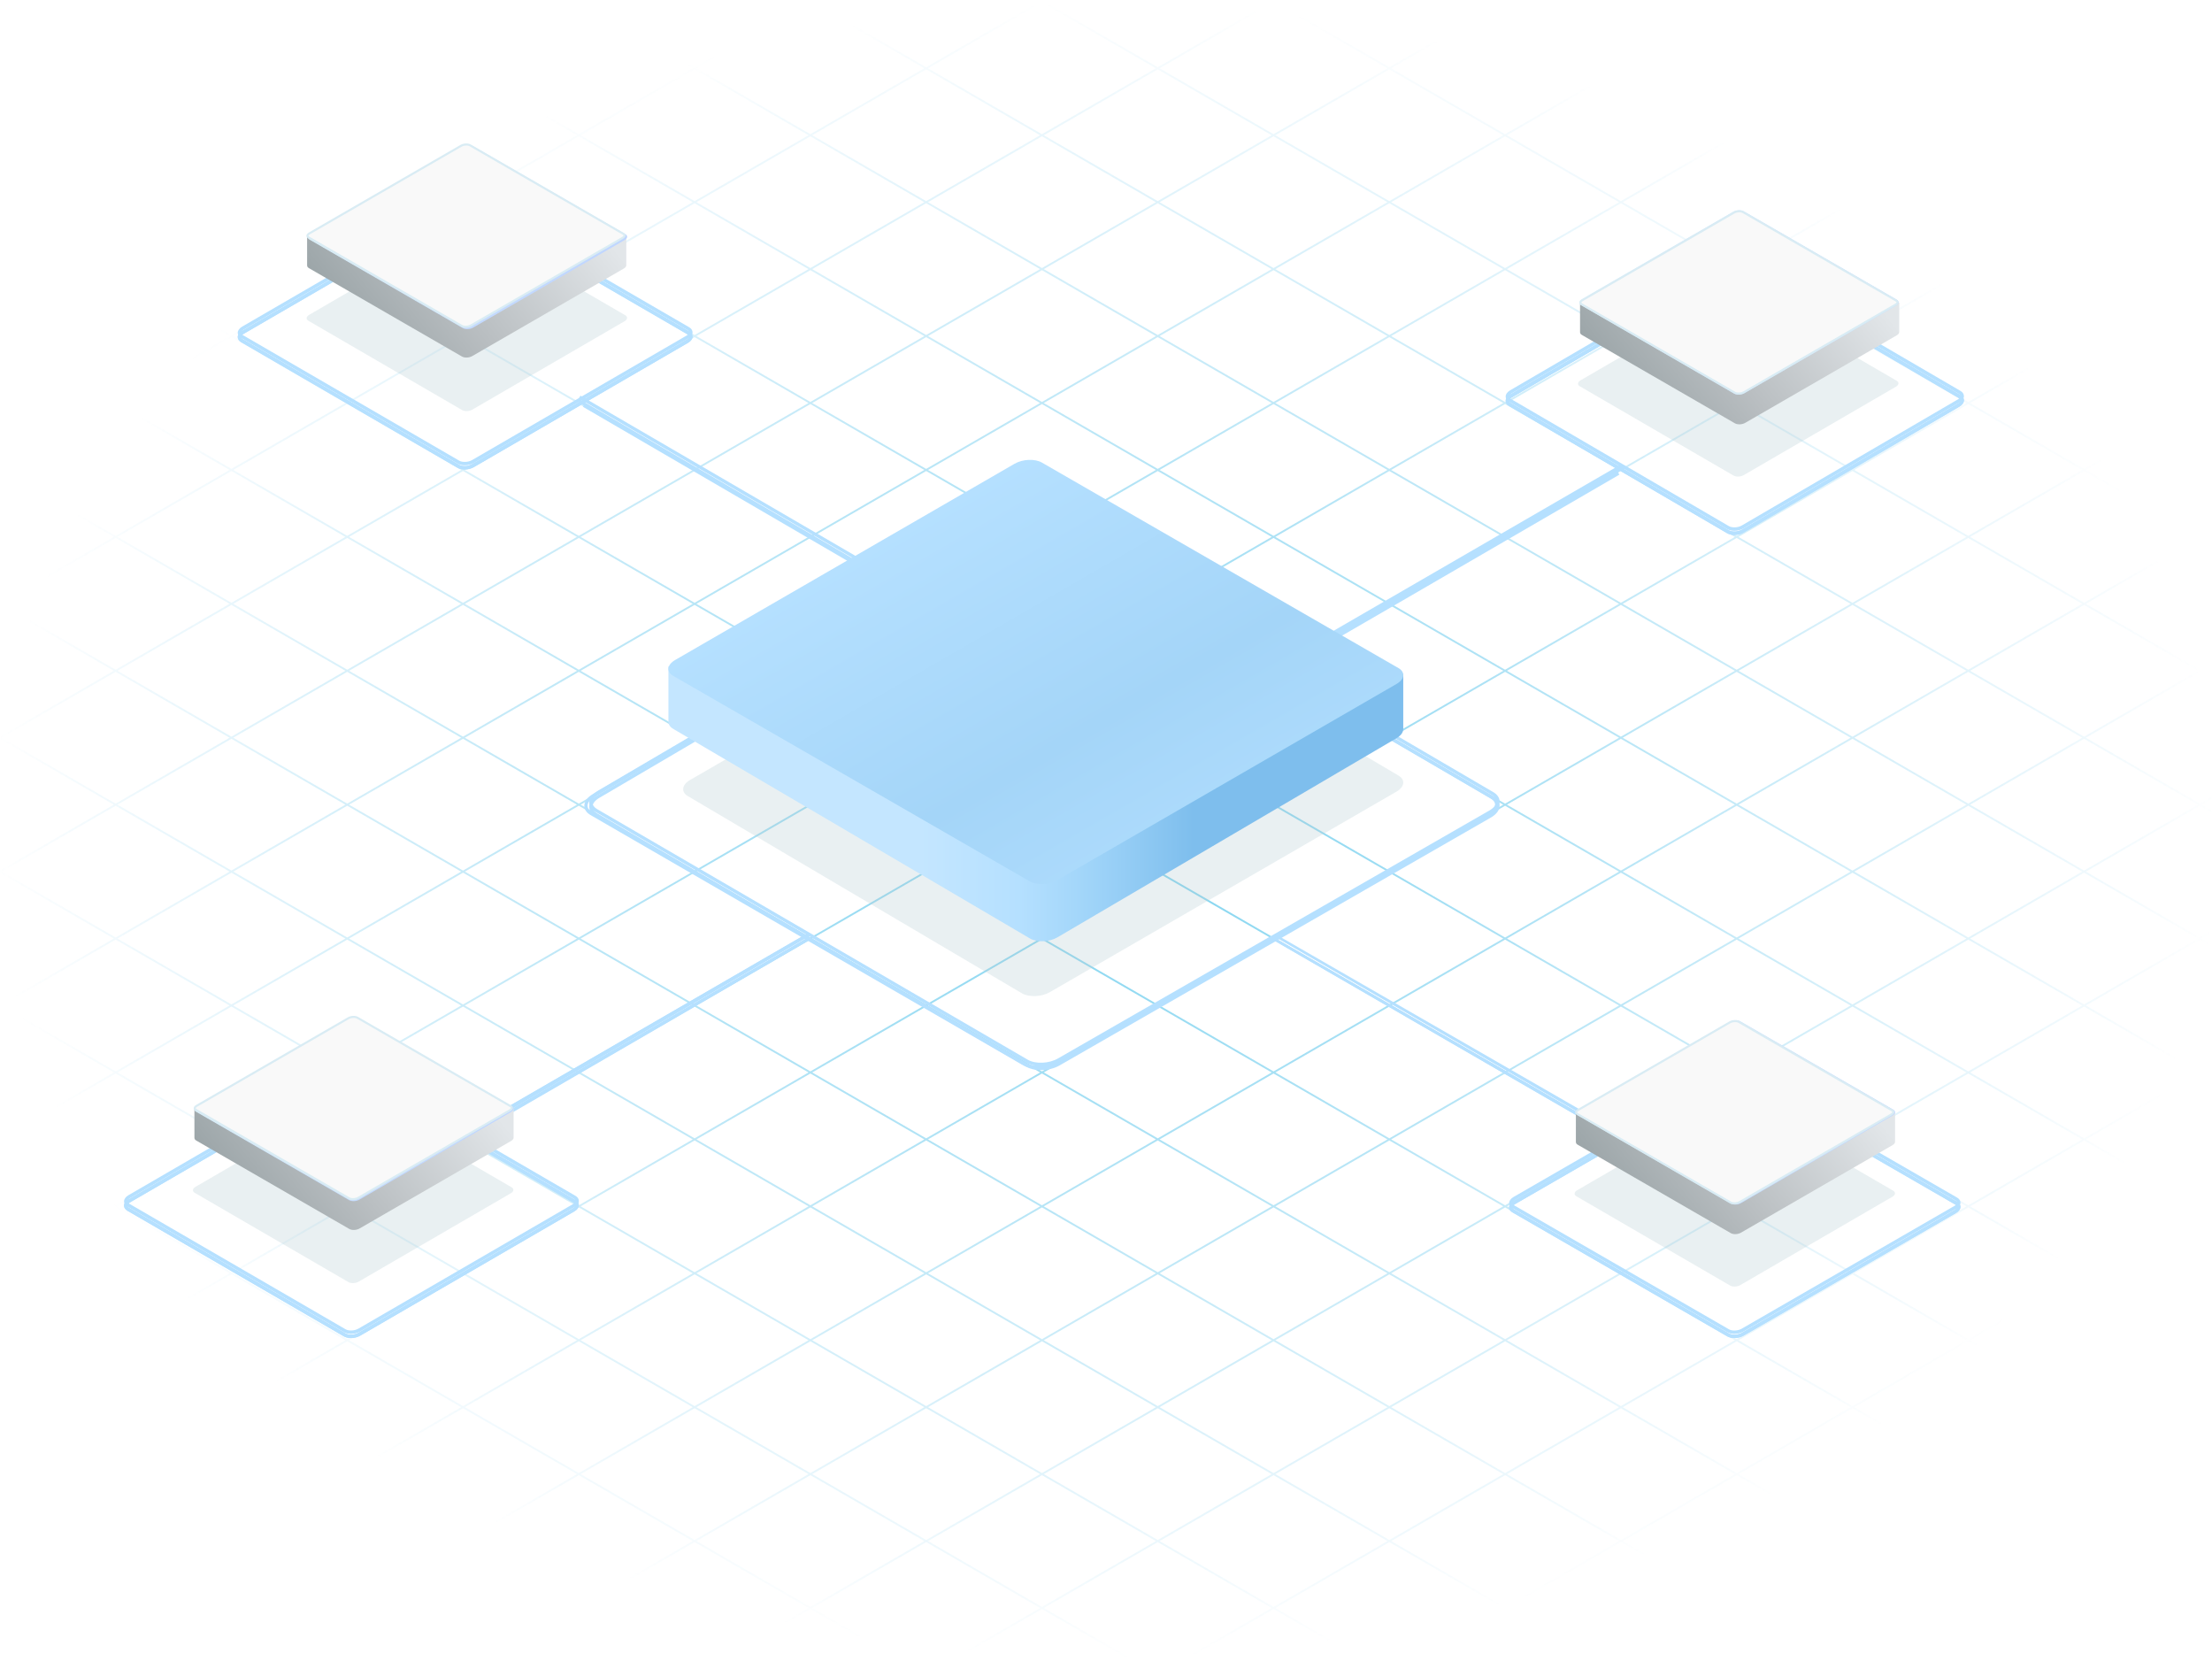 <svg width="530" height="398" viewBox="0 0 530 398" fill="none" xmlns="http://www.w3.org/2000/svg">
<g clip-path="url(#clip0_2714_58607)">
<path opacity="0.7" d="M526.638 0.325L512.988 8.216L499.338 16.107L485.687 8.216L472.036 0.325L472.597 0H471.712L471.594 0.07L471.473 0H470.589L471.151 0.325L457.501 8.216L443.85 16.107L430.2 8.216L416.549 0.325L417.11 0H416.226L416.108 0.069L415.99 0H415.105L415.665 0.325L402.015 8.216L388.365 16.106L374.714 8.216L361.064 0.325L361.623 0H360.738L360.62 0.069L360.503 0H359.618L360.179 0.325L346.53 8.216L332.88 16.106L319.228 8.215L305.577 0.324L306.136 0H305.252L305.135 0.067L305.018 0H304.133L304.692 0.324L291.043 8.215L277.392 16.106L263.741 8.215L250.091 0.324L250.65 0H249.765L249.649 0.067L249.532 0H248.648L249.207 0.324L235.557 8.215L221.906 16.106L208.255 8.215L194.605 0.324L195.161 0H194.277L194.162 0.067L194.047 0H193.162L193.72 0.323L180.07 8.214L166.418 16.105L152.768 8.214L139.118 0.323L139.675 0H138.791L138.675 0.067L138.561 0H137.677L138.234 0.323L124.584 8.214L110.934 16.105L97.283 8.214L83.632 0.322L84.187 0H83.303L83.19 0.066L83.075 0H82.191L82.747 0.322L69.097 8.213L55.447 16.104L41.796 8.212L28.146 0.321L28.699 0H27.815L27.703 0.065L27.591 0H26.707L27.261 0.321L13.611 8.212L0.001 16.079V16.637L13.611 24.505L27.261 32.396L13.611 40.287L0.001 48.155V48.713L13.612 56.581L27.262 64.472L13.612 72.363L0 80.231V80.787L13.612 88.656L27.262 96.547L13.612 104.438L0.001 112.307V112.862L13.614 120.731L27.264 128.622L13.614 136.513L0.001 144.382V144.936L13.615 152.806L27.266 160.696L13.616 168.588L0.002 176.458V177.011L13.617 184.881L27.267 192.772L13.617 200.664L0.002 208.534V209.085L13.617 216.956L27.267 224.847L13.617 232.738L0.001 240.608V241.161L13.617 249.031L27.267 256.921L13.617 264.812L0.001 272.684V273.234L13.618 281.105L27.268 288.998L13.618 296.887L0.001 304.759V305.309L13.619 313.181L27.269 321.072L13.619 328.963L0.001 336.834V337.383L13.619 345.255L27.269 353.147L13.619 361.037L0 368.91V369.458L13.619 377.33L27.269 385.22L13.619 393.112L5.173 398H6.057L14.063 393.373L27.714 385.481L41.365 393.373L49.368 398H50.253L41.806 393.117L28.156 385.225L41.806 377.334L55.456 369.443L69.107 377.335L82.758 385.227L69.108 393.117L60.661 398H61.545L69.549 393.374L83.2 385.484L96.851 393.374L104.855 398H105.739L97.293 393.117L83.643 385.227L97.293 377.336L110.943 369.444L124.595 377.336L138.245 385.227L124.595 393.117L116.148 398H117.033L125.036 393.374L138.687 385.484L152.339 393.374L160.342 398H161.226L152.78 393.117L139.13 385.227L152.78 377.336L166.431 369.444L180.082 377.336L193.733 385.227L180.083 393.117L171.637 398H172.522L180.524 393.374L194.175 385.484L207.825 393.375L215.826 398H216.711L208.267 393.119L194.617 385.227L208.267 377.336L221.917 369.445L235.568 377.337L249.218 385.228L235.568 393.12L227.122 398H228.007L236.008 393.375L249.658 385.484L263.309 393.375L271.31 398H272.195L263.751 393.12L250.101 385.228L263.751 377.338L277.402 369.446L291.053 377.338L304.703 385.228L291.053 393.12L282.608 398H283.492L291.493 393.375L305.145 385.484L318.796 393.375L326.796 398H327.68L319.238 393.12L305.586 385.228L319.237 377.338L332.888 369.446L346.538 377.338L360.189 385.228L346.538 393.12L338.096 398H338.98L346.98 393.375L360.631 385.484L374.282 393.375L382.281 398H383.165L374.723 393.12L361.073 385.228L374.723 377.338L388.373 369.446L402.024 377.338L415.674 385.228L402.024 393.12L393.583 398H394.467L402.466 393.375L416.118 385.484L429.769 393.376L437.767 398H438.651L430.21 393.121L416.56 385.228L430.209 377.338L443.86 369.446L457.511 377.339L471.161 385.23L457.511 393.122L449.07 398H449.955L457.953 393.376L471.603 385.486L485.254 393.376L493.253 398H494.137L485.695 393.122L472.045 385.23L485.695 377.34L499.346 369.447L512.997 377.34L526.647 385.23L512.997 393.122L504.558 398H505.442L513.44 393.376L527.09 385.486L530 387.167V386.656L527.532 385.23L530 383.804V383.292L527.09 384.974L513.44 377.084L499.788 369.193L513.439 361.301L527.089 353.41L530 355.092V354.581L527.532 353.155L530 351.729V351.218L527.089 352.9L513.439 345.007L499.788 337.116L513.438 329.224L527.088 321.334L530 323.017V322.505L527.53 321.078L530 319.652V319.141L527.088 320.823L513.438 312.931L499.787 305.041L513.437 297.149L527.087 289.258L530 290.942V290.431L527.529 289.003L530 287.576V287.065L527.087 288.747L513.437 280.856L499.786 272.965L513.435 265.075L527.087 257.183L530 258.866V258.355L527.528 256.926L530 255.499V254.988L527.087 256.672L513.435 248.78L499.785 240.888L513.435 232.997L527.086 225.106L530 226.79V226.28L527.528 224.85L530 223.423V222.911L527.086 224.595L513.435 216.704L499.785 208.813L513.435 200.922L527.085 193.032L530 194.717V194.205L527.527 192.777L530 191.347V190.836L527.085 192.521L513.434 184.63L499.784 176.738L513.434 168.848L527.084 160.956L530 162.642V162.131L527.526 160.701L530 159.271V158.76L527.084 160.445L513.433 152.555L499.783 144.663L513.433 136.772L527.083 128.881L530 130.567V130.056L527.525 128.626L530 127.196V126.685L527.083 128.37L513.432 120.479L499.783 112.588L513.432 104.697L527.083 96.806L530 98.493V97.981L527.524 96.55L530 95.12V94.608L527.083 96.294L513.431 88.404L499.781 80.513L513.431 72.622L527.082 64.731L530 66.417V65.906L527.523 64.475L530 63.043V62.532L527.082 64.219L513.43 56.328L499.78 48.438L513.43 40.547L527.082 32.656L530 34.342V33.831L527.523 32.4L530 30.968V30.457L527.082 32.143L513.43 24.252L499.778 16.362L513.429 8.471L527.08 0.58L529.999 2.268V1.757L527.522 0.325L528.084 0H527.2L527.08 0.07L526.96 0H526.076L526.638 0.325ZM457.942 8.472L471.594 0.581L485.245 8.472L498.894 16.363L485.245 24.254L471.594 32.145L457.943 24.254L444.292 16.362L457.942 8.472ZM180.074 184.884L193.724 192.776L180.074 200.666L166.424 208.556L152.773 200.665L139.122 192.774L152.772 184.883L166.423 176.994L180.074 184.884ZM166.866 176.738L180.515 168.847L194.167 160.955L207.818 168.847L221.467 176.738L207.818 184.629L194.167 192.52L180.515 184.629L166.866 176.738ZM180.516 200.923L194.167 193.032L207.818 200.923L221.469 208.814L207.819 216.704L194.167 224.596L180.516 216.704L166.867 208.814L180.516 200.923ZM208.259 200.667L194.609 192.777L208.259 184.885L221.911 176.994L235.561 184.885L249.211 192.777L235.561 200.667L221.911 208.557L208.259 200.667ZM222.352 176.738L236.002 168.848L249.653 160.956L263.304 168.848L276.954 176.738L263.304 184.63L249.654 192.521L236.003 184.63L222.352 176.738ZM236.003 200.923L249.654 193.032L263.305 200.923L276.955 208.814L263.305 216.704L249.654 224.596L236.003 216.704L222.353 208.814L236.003 200.923ZM263.746 200.667L250.095 192.777L263.745 184.885L277.396 176.994L291.047 184.886L304.697 192.777L291.047 200.667L277.396 208.559L263.746 200.667ZM277.838 176.738L291.488 168.848L305.14 160.956L318.789 168.848L332.44 176.738L318.79 184.63L305.14 192.521L291.489 184.63L277.838 176.738ZM291.489 200.923L305.14 193.032L318.79 200.923L332.44 208.814L318.79 216.704L305.14 224.596L291.489 216.704L277.839 208.814L291.489 200.923ZM319.232 200.667L305.582 192.777L319.232 184.886L332.882 176.995L346.533 184.886L360.183 192.777L346.533 200.667L332.883 208.559L319.232 200.667ZM346.975 200.923L360.626 193.032L374.277 200.924L387.927 208.815L374.277 216.707L360.627 224.598L346.976 216.706L333.325 208.814L346.975 200.923ZM346.975 184.63L333.324 176.738L346.974 168.848L360.625 160.956L374.276 168.848L387.926 176.738L374.276 184.63L360.626 192.521L346.975 184.63ZM346.974 152.555L333.323 144.663L346.973 136.772L360.624 128.881L374.275 136.772L387.925 144.663L374.275 152.555L360.625 160.445L346.974 152.555ZM346.533 152.81L360.182 160.701L346.533 168.592L332.882 176.483L319.231 168.592L305.581 160.701L319.231 152.81L332.881 144.919L346.533 152.81ZM318.789 152.555L305.14 160.445L291.488 152.555L277.837 144.663L291.488 136.772L305.139 128.881L318.788 136.772L332.439 144.663L318.789 152.555ZM291.047 152.809L304.697 160.7L291.047 168.59L277.396 176.481L263.746 168.59L250.095 160.7L263.745 152.809L277.396 144.917L291.047 152.809ZM263.302 152.554L249.652 160.444L236.001 152.554L222.351 144.662L236.001 136.772L249.651 128.88L263.302 136.772L276.953 144.662L263.302 152.554ZM235.559 152.809L249.21 160.7L235.559 168.59L221.909 176.481L208.259 168.59L194.607 160.7L208.258 152.808L221.907 144.917L235.559 152.809ZM207.817 152.554L194.166 160.444L180.515 152.554L166.865 144.662L180.515 136.772L194.166 128.88L207.817 136.772L221.467 144.663L207.817 152.554ZM180.073 152.808L193.723 160.7L180.073 168.59L166.422 176.48L152.771 168.589L139.121 160.698L152.771 152.807L166.422 144.917L180.073 152.808ZM152.33 152.553L138.679 160.443L125.028 152.553L111.378 144.661L125.028 136.771L138.679 128.879L152.33 136.771L165.981 144.661L152.33 152.553ZM152.331 168.846L165.982 176.737L152.331 184.627L138.681 192.519L125.03 184.627L111.38 176.737L125.03 168.846L138.68 160.955L152.331 168.846ZM152.332 200.922L165.982 208.814L152.332 216.704L138.681 224.596L125.03 216.704L111.38 208.812L125.03 200.921L138.681 193.031L152.332 200.922ZM152.332 232.997L165.982 240.888L152.332 248.779L138.681 256.67L125.03 248.779L111.38 240.888L125.03 232.997L138.681 225.106L152.332 232.997ZM152.774 232.742L139.123 224.85L152.773 216.959L166.424 209.069L180.075 216.959L193.725 224.85L180.075 232.742L166.425 240.632L152.774 232.742ZM180.517 232.997L194.167 225.106L207.819 232.997L221.47 240.888L207.819 248.779L194.168 256.67L180.517 248.779L166.867 240.888L180.517 232.997ZM208.26 232.742L194.61 224.85L208.26 216.959L221.911 209.069L235.562 216.96L249.212 224.85L235.562 232.742L221.911 240.632L208.26 232.742ZM236.004 232.997L249.655 225.106L263.306 232.997L276.956 240.888L263.306 248.779L249.655 256.67L236.004 248.779L222.354 240.888L236.004 232.997ZM263.747 232.742L250.096 224.85L263.746 216.96L277.396 209.069L291.047 216.96L304.697 224.85L291.048 232.742L277.397 240.632L263.747 232.742ZM291.49 232.997L305.14 225.106L318.792 232.998L332.441 240.89L318.792 248.781L305.141 256.672L291.49 248.78L277.84 240.888L291.49 232.997ZM319.233 232.742L305.582 224.85L319.232 216.96L332.883 209.069L346.534 216.96L360.185 224.853L346.534 232.743L332.884 240.634L319.233 232.742ZM346.976 232.999L360.627 225.108L374.277 232.999L387.928 240.89L374.277 248.781L360.628 256.672L346.977 248.781L333.325 240.89L346.976 232.999ZM374.719 232.743L361.069 224.853L374.718 216.961L388.369 209.071L402.02 216.961L415.669 224.853L402.021 232.743L388.37 240.634L374.719 232.743ZM374.718 200.668L361.068 192.777L374.717 184.886L388.369 176.995L402.019 184.886L415.669 192.777L402.02 200.669L388.369 208.56L374.718 200.668ZM374.717 168.593L361.066 160.702L374.717 152.811L388.368 144.921L402.018 152.811L415.668 160.702L402.019 168.593L388.369 176.484L374.717 168.593ZM374.717 136.517L361.065 128.626L374.716 120.735L388.367 112.845L402.018 120.735L415.668 128.627L402.018 136.517L388.368 144.409L374.717 136.517ZM374.274 120.479L360.624 128.37L346.973 120.479L333.322 112.588L346.973 104.697L360.623 96.806L374.274 104.697L387.924 112.588L374.274 120.479ZM346.532 120.734L360.181 128.626L346.532 136.516L332.881 144.408L319.23 136.516L305.581 128.626L319.23 120.734L332.88 112.844L346.532 120.734ZM318.788 120.478L305.139 128.369L291.488 120.478L277.836 112.587L291.487 104.696L305.138 96.805L318.788 104.696L332.438 112.587L318.788 120.478ZM291.046 120.734L304.696 128.625L291.046 136.515L277.396 144.406L263.744 136.515L250.094 128.625L263.744 120.734L277.395 112.843L291.046 120.734ZM263.301 120.478L249.651 128.369L235.999 120.478L222.349 112.587L235.999 104.696L249.651 96.805L263.301 104.696L276.951 112.587L263.301 120.478ZM235.559 120.734L249.209 128.625L235.559 136.515L221.907 144.406L208.257 136.515L194.607 128.624L208.257 120.733L221.907 112.842L235.559 120.734ZM207.816 120.478L194.166 128.368L180.515 120.478L166.864 112.587L180.514 104.696L194.165 96.805L207.816 104.696L221.466 112.587L207.816 120.478ZM180.073 120.733L193.723 128.624L180.073 136.515L166.422 144.405L152.771 136.515L139.121 128.624L152.771 120.733L166.422 112.842L180.073 120.733ZM152.33 120.478L138.678 128.368L125.027 120.478L111.378 112.586L125.027 104.695L138.678 96.804L152.33 104.696L165.979 112.587L152.33 120.478ZM124.585 120.733L138.237 128.624L124.586 136.515L110.936 144.405L97.285 136.514L83.634 128.623L97.285 120.732L110.935 112.841L124.585 120.733ZM124.586 152.807L138.238 160.698L124.588 168.589L110.937 176.48L97.285 168.589L83.635 160.698L97.285 152.807L110.936 144.917L124.586 152.807ZM124.588 184.883L138.238 192.774L124.588 200.665L110.938 208.555L97.286 200.665L83.636 192.773L97.286 184.883L110.938 176.993L124.588 184.883ZM124.589 216.96L138.238 224.851L124.589 232.742L110.938 240.633L97.286 232.742L83.636 224.849L97.286 216.959L110.938 209.067L124.589 216.96ZM124.59 249.035L138.239 256.925L124.59 264.817L110.938 272.708L97.287 264.817L83.638 256.925L97.287 249.035L110.938 241.143L124.59 249.035ZM125.032 265.072L138.683 257.181L152.334 265.072L165.984 272.964L152.334 280.854L138.683 288.746L125.032 280.854L111.382 272.964L125.032 265.072ZM152.775 264.817L139.123 256.925L152.774 249.035L166.425 241.143L180.075 249.035L193.726 256.926L180.075 264.817L166.426 272.708L152.775 264.817ZM180.519 265.072L194.168 257.181L207.819 265.072L221.47 272.964L207.819 280.854L194.169 288.746L180.519 280.854L166.868 272.964L180.519 265.072ZM208.261 264.817L194.611 256.926L208.261 249.035L221.911 241.143L235.562 249.035L249.212 256.926L235.562 264.817L221.912 272.708L208.261 264.817ZM236.004 265.072L249.655 257.181L263.306 265.073L276.956 272.965L263.307 280.856L249.656 288.747L236.004 280.855L222.354 272.964L236.004 265.072ZM263.748 264.818L250.097 256.926L263.748 249.035L277.398 241.143L291.048 249.036L304.699 256.927L291.049 264.819L277.4 272.708L263.748 264.818ZM291.491 265.075L305.141 257.183L318.793 265.075L332.442 272.965L318.793 280.856L305.142 288.747L291.491 280.856L277.841 272.965L291.491 265.075ZM319.234 264.819L305.583 256.927L319.233 249.037L332.884 241.146L346.535 249.037L360.185 256.927L346.535 264.819L332.885 272.708L319.234 264.819ZM346.977 265.075L360.628 257.183L374.278 265.075L387.929 272.965L374.278 280.856L360.629 288.747L346.977 280.856L333.326 272.965L346.977 265.075ZM374.72 264.819L361.07 256.927L374.719 249.037L388.37 241.146L402.021 249.037L415.67 256.927L402.022 264.819L388.371 272.709L374.72 264.819ZM402.463 265.075L416.113 257.183L429.764 265.075L443.414 272.965L429.764 280.856L416.114 288.747L402.463 280.856L388.813 272.965L402.463 265.075ZM402.462 248.781L388.812 240.89L402.462 232.999L416.112 225.108L429.763 232.999L443.414 240.89L429.763 248.781L416.113 256.672L402.462 248.781ZM402.462 216.707L388.812 208.815L402.462 200.925L416.112 193.033L429.763 200.925L443.414 208.815L429.763 216.707L416.113 224.598L402.462 216.707ZM402.462 184.631L388.811 176.739L402.462 168.849L416.111 160.957L429.762 168.849L443.413 176.739L429.762 184.631L416.112 192.521L402.462 184.631ZM402.461 152.555L388.81 144.664L402.461 136.773L416.111 128.882L429.761 136.773L443.412 144.664L429.761 152.555L416.111 160.446L402.461 152.555ZM402.461 120.48L388.809 112.589L402.46 104.698L416.11 96.806L429.761 104.698L443.411 112.589L429.761 120.48L416.111 128.371L402.461 120.48ZM402.46 88.404L388.809 80.513L402.458 72.622L416.109 64.731L429.76 72.622L443.41 80.513L429.761 88.404L416.11 96.294L402.46 88.404ZM402.018 88.659L415.668 96.55L402.018 104.441L388.368 112.333L374.717 104.441L361.065 96.55L374.716 88.659L388.367 80.768L402.018 88.659ZM374.273 88.404L360.623 96.294L346.973 88.404L333.321 80.513L346.972 72.622L360.622 64.731L374.273 72.622L387.924 80.513L374.273 88.404ZM346.531 88.659L360.18 96.55L346.531 104.44L332.88 112.332L319.229 104.44L305.58 96.55L319.229 88.659L332.88 80.768L346.531 88.659ZM318.788 88.404L305.138 96.294L291.487 88.404L277.836 80.512L291.486 72.622L305.137 64.731L318.787 72.622L332.437 80.513L318.788 88.404ZM291.045 88.658L304.696 96.55L291.045 104.44L277.395 112.332L263.744 104.44L250.093 96.55L263.743 88.658L277.394 80.767L291.045 88.658ZM263.301 88.403L249.651 96.294L235.999 88.403L222.349 80.512L235.999 72.622L249.651 64.731L263.301 72.622L276.951 80.512L263.301 88.403ZM235.558 88.658L249.208 96.55L235.558 104.439L221.907 112.331L208.256 104.439L194.606 96.55L208.256 88.658L221.906 80.767L235.558 88.658ZM207.815 88.403L194.165 96.294L180.514 88.403L166.862 80.511L180.513 72.621L194.164 64.73L207.815 72.621L221.465 80.512L207.815 88.403ZM180.072 88.657L193.722 96.549L180.072 104.439L166.421 112.33L152.77 104.439L139.12 96.548L152.77 88.657L166.421 80.766L180.072 88.657ZM152.329 88.401L138.678 96.292L125.027 88.401L111.377 80.51L125.026 72.62L138.678 64.729L152.329 72.62L165.978 80.51L152.329 88.401ZM124.585 88.657L138.236 96.549L124.585 104.439L110.935 112.331L97.284 104.439L83.633 96.549L97.284 88.657L110.935 80.767L124.585 88.657ZM96.842 88.401L83.192 96.292L69.54 88.401L55.89 80.51L69.54 72.619L83.191 64.728L96.842 72.62L110.493 80.511L96.842 88.401ZM96.843 104.695L110.493 112.586L96.843 120.478L83.193 128.367L69.542 120.478L55.891 112.585L69.541 104.695L83.192 96.803L96.843 104.695ZM96.844 136.771L110.494 144.661L96.844 152.553L83.194 160.443L69.543 152.551L55.892 144.661L69.542 136.77L83.193 128.879L96.844 136.771ZM96.845 168.844L110.495 176.736L96.845 184.627L83.194 192.518L69.543 184.627L55.893 176.736L69.543 168.844L83.194 160.955L96.845 168.844ZM96.846 200.921L110.496 208.812L96.846 216.703L83.194 224.594L69.544 216.703L55.894 208.811L69.544 200.921L83.194 193.03L96.846 200.921ZM96.846 232.996L110.497 240.888L96.846 248.779L83.196 256.67L69.545 248.778L55.895 240.887L69.545 232.995L83.194 225.105L96.846 232.996ZM96.846 265.072L110.498 272.964L96.847 280.854L83.197 288.746L69.546 280.854L55.895 272.964L69.546 265.072L83.196 257.181L96.846 265.072ZM96.848 297.147L110.498 305.039L96.848 312.93L83.198 320.821L69.546 312.93L55.896 305.039L69.546 297.147L83.198 289.257L96.848 297.147ZM97.29 296.892L83.639 289.001L97.289 281.11L110.939 273.219L124.59 281.11L138.24 289.001L124.59 296.892L110.94 304.783L97.29 296.892ZM125.033 297.147L138.683 289.257L152.334 297.147L165.984 305.039L152.334 312.93L138.683 320.821L125.032 312.93L111.382 305.039L125.033 297.147ZM152.775 296.892L139.126 289.001L152.775 281.11L166.427 273.219L180.078 281.11L193.727 289.001L180.078 296.892L166.427 304.783L152.775 296.892ZM180.52 297.147L194.17 289.257L207.821 297.148L221.471 305.041L207.821 312.931L194.17 320.823L180.52 312.93L166.869 305.039L180.52 297.147ZM208.262 296.893L194.612 289.001L208.262 281.11L221.913 273.219L235.564 281.111L249.214 289.003L235.564 296.894L221.914 304.785L208.262 296.893ZM236.004 297.149L249.656 289.258L263.307 297.149L276.958 305.041L263.308 312.931L249.657 320.823L236.006 312.931L222.356 305.041L236.004 297.149ZM263.748 296.894L250.098 289.003L263.748 281.111L277.4 273.22L291.049 281.111L304.7 289.003L291.05 296.894L277.401 304.785L263.748 296.894ZM291.492 297.149L305.142 289.258L318.793 297.149L332.443 305.041L318.793 312.931L305.143 320.823L291.492 312.931L277.842 305.041L291.492 297.149ZM319.235 296.894L305.584 289.003L319.234 281.111L332.885 273.22L346.536 281.112L360.186 289.003L346.536 296.894L332.885 304.785L319.235 296.894ZM346.977 297.149L360.629 289.258L374.278 297.149L387.929 305.041L374.279 312.931L360.63 320.823L346.978 312.931L333.327 305.041L346.977 297.149ZM374.72 296.894L361.07 289.003L374.72 281.112L388.371 273.22L402.022 281.112L415.671 289.003L402.022 296.894L388.371 304.785L374.72 296.894ZM402.463 297.149L416.114 289.258L429.765 297.15L443.415 305.042L429.765 312.933L416.115 320.824L402.464 312.932L388.813 305.041L402.463 297.149ZM430.207 296.895L416.557 289.003L430.206 281.112L443.858 273.22L457.509 281.113L471.158 289.005L457.509 296.895L443.859 304.786L430.207 296.895ZM430.206 264.819L416.556 256.927L430.206 249.037L443.857 241.146L457.508 249.037L471.158 256.927L457.508 264.819L443.858 272.709L430.206 264.819ZM430.206 232.743L416.554 224.853L430.205 216.961L443.856 209.071L457.507 216.961L471.157 224.853L457.507 232.743L443.857 240.634L430.206 232.743ZM430.205 200.669L416.554 192.777L430.204 184.887L443.855 176.996L457.506 184.887L471.156 192.777L457.506 200.669L443.856 208.56L430.205 200.669ZM430.204 168.593L416.553 160.701L430.203 152.811L443.854 144.92L457.505 152.811L471.155 160.702L457.505 168.593L443.855 176.484L430.204 168.593ZM430.203 136.517L416.553 128.627L430.203 120.735L443.854 112.845L457.504 120.735L471.154 128.627L457.504 136.517L443.854 144.409L430.203 136.517ZM430.202 104.442L416.552 96.551L430.202 88.66L443.853 80.77L457.503 88.662L471.154 96.552L457.503 104.443L443.854 112.333L430.202 104.442ZM430.202 72.366L416.551 64.475L430.202 56.584L443.851 48.694L457.502 56.585L471.153 64.476L457.502 72.367L443.853 80.257L430.202 72.366ZM429.76 56.328L416.109 64.219L402.458 56.328L388.808 48.438L402.457 40.547L416.109 32.656L429.759 40.547L443.409 48.438L429.76 56.328ZM402.017 56.584L415.667 64.475L402.017 72.366L388.367 80.257L374.716 72.366L361.065 64.475L374.715 56.584L388.366 48.694L402.017 56.584ZM374.272 56.328L360.622 64.219L346.972 56.328L333.32 48.438L346.97 40.547L360.621 32.656L374.272 40.547L387.923 48.438L374.272 56.328ZM346.53 56.584L360.18 64.475L346.53 72.366L332.88 80.257L319.228 72.366L305.579 64.474L319.228 56.584L332.879 48.693L346.53 56.584ZM318.787 56.328L305.137 64.219L291.486 56.328L277.835 48.437L291.485 40.546L305.136 32.656L318.786 40.546L332.436 48.437L318.787 56.328ZM291.044 56.583L304.694 64.473L291.044 72.364L277.394 80.255L263.743 72.364L250.093 64.473L263.743 56.583L277.394 48.692L291.044 56.583ZM263.3 56.328L249.651 64.219L235.999 56.328L222.348 48.436L235.999 40.546L249.649 32.655L263.299 40.546L276.95 48.437L263.3 56.328ZM235.558 56.583L249.208 64.474L235.558 72.365L221.907 80.256L208.256 72.365L194.606 64.474L208.256 56.583L221.907 48.692L235.558 56.583ZM207.814 56.327L194.163 64.218L180.512 56.327L166.862 48.436L180.512 40.546L194.163 32.655L207.814 40.546L221.464 48.436L207.814 56.327ZM180.07 56.582L193.722 64.473L180.071 72.364L166.421 80.255L152.77 72.364L139.12 64.473L152.77 56.582L166.42 48.691L180.07 56.582ZM152.328 56.327L138.678 64.218L125.026 56.327L111.376 48.436L125.026 40.545L138.676 32.654L152.327 40.545L165.977 48.436L152.328 56.327ZM124.585 56.582L138.235 64.473L124.585 72.364L110.934 80.255L97.283 72.364L83.633 64.473L97.283 56.582L110.934 48.691L124.585 56.582ZM96.841 56.326L83.19 64.217L69.539 56.326L55.889 48.436L69.539 40.545L83.19 32.654L96.841 40.545L110.492 48.436L96.841 56.326ZM69.099 56.581L82.749 64.472L69.099 72.364L55.447 80.254L41.797 72.364L28.146 64.472L41.797 56.581L55.447 48.69L69.099 56.581ZM69.099 88.657L82.749 96.548L69.099 104.439L55.449 112.33L41.798 104.439L28.148 96.548L41.798 88.657L55.448 80.766L69.099 88.657ZM69.1 120.732L82.75 128.623L69.1 136.514L55.449 144.405L41.798 136.514L28.148 128.623L41.798 120.732L55.449 112.841L69.1 120.732ZM69.101 152.807L82.751 160.698L69.101 168.589L55.45 176.48L41.799 168.589L28.149 160.698L41.799 152.807L55.45 144.917L69.101 152.807ZM69.101 184.883L82.752 192.773L69.102 200.665L55.451 208.556L41.8 200.665L28.15 192.773L41.8 184.883L55.45 176.993L69.101 184.883ZM69.102 216.959L82.752 224.849L69.102 232.741L55.452 240.631L41.801 232.741L28.151 224.849L41.801 216.959L55.451 209.067L69.102 216.959ZM69.103 249.034L82.753 256.925L69.103 264.817L55.453 272.708L41.802 264.816L28.151 256.924L41.801 249.033L55.452 241.142L69.103 249.034ZM69.104 281.11L82.754 289.001L69.104 296.891L55.454 304.783L41.803 296.891L28.152 289.001L41.802 281.11L55.453 273.219L69.104 281.11ZM69.105 313.186L82.755 321.076L69.105 328.968L55.454 336.858L41.803 328.968L28.153 321.076L41.803 313.186L55.454 305.293L69.105 313.186ZM69.547 329.222L83.198 321.331L96.849 329.222L110.499 337.113L96.849 345.004L83.198 352.895L69.547 345.004L55.897 337.113L69.547 329.222ZM97.29 328.967L83.64 321.075L97.29 313.185L110.941 305.293L124.592 313.185L138.242 321.075L124.592 328.967L110.942 336.857L97.29 328.967ZM125.033 329.222L138.684 321.331L152.335 329.223L165.985 337.115L152.335 345.006L138.685 352.897L125.034 345.005L111.383 337.113L125.033 329.222ZM152.776 328.968L139.127 321.075L152.776 313.185L166.427 305.293L180.078 313.186L193.728 321.077L180.079 328.968L166.427 336.859L152.776 328.968ZM180.52 329.224L194.17 321.333L207.821 329.224L221.471 337.115L207.821 345.006L194.17 352.897L180.52 345.006L166.869 337.115L180.52 329.224ZM208.263 328.968L194.612 321.077L208.263 313.186L221.914 305.295L235.564 313.186L249.215 321.077L235.564 328.968L221.914 336.859L208.263 328.968ZM236.006 329.224L249.657 321.333L263.308 329.224L276.959 337.115L263.308 345.006L249.657 352.897L236.006 345.006L222.356 337.115L236.006 329.224ZM263.749 328.968L250.098 321.077L263.748 313.186L277.4 305.295L291.049 313.186L304.7 321.077L291.05 328.968L277.401 336.859L263.749 328.968ZM291.493 329.224L305.143 321.333L318.794 329.224L332.444 337.117L318.794 345.007L305.144 352.899L291.493 345.007L277.843 337.115L291.493 329.224ZM319.236 328.969L305.585 321.077L319.235 313.186L332.885 305.295L346.537 313.186L360.187 321.077L346.537 328.969L332.886 336.86L319.236 328.969ZM346.978 329.224L360.63 321.333L374.279 329.224L387.929 337.117L374.281 345.007L360.63 352.899L346.979 345.007L333.328 337.117L346.978 329.224ZM374.721 328.969L361.071 321.077L374.721 313.186L388.371 305.295L402.022 313.187L415.673 321.079L402.022 328.97L388.372 336.86L374.721 328.969ZM402.464 329.225L416.115 321.335L429.766 329.225L443.416 337.117L429.766 345.007L416.116 352.899L402.465 345.007L388.814 337.117L402.464 329.225ZM430.208 328.97L416.558 321.079L430.207 313.188L443.859 305.296L457.51 313.188L471.159 321.079L457.51 328.97L443.859 336.861L430.208 328.97ZM457.951 329.225L471.603 321.335L485.252 329.225L498.903 337.117L485.253 345.007L471.603 352.899L457.952 345.007L444.301 337.117L457.951 329.225ZM457.951 312.932L444.3 305.041L457.951 297.15L471.601 289.259L485.251 297.15L498.902 305.041L485.252 312.932L471.603 320.824L457.951 312.932ZM457.951 280.857L444.299 272.965L457.95 265.075L471.6 257.183L485.251 265.075L498.901 272.967L485.251 280.858L471.601 288.749L457.951 280.857ZM457.95 248.781L444.298 240.89L457.949 232.999L471.599 225.108L485.25 232.999L498.9 240.89L485.251 248.781L471.6 256.672L457.95 248.781ZM457.949 216.707L444.298 208.815L457.948 200.925L471.598 193.033L485.25 200.925L498.9 208.815L485.25 216.707L471.599 224.598L457.949 216.707ZM457.948 184.631L444.297 176.739L457.946 168.849L471.598 160.957L485.249 168.849L498.899 176.739L485.249 184.631L471.598 192.521L457.948 184.631ZM457.946 152.555L444.296 144.664L457.946 136.773L471.597 128.882L485.248 136.773L498.898 144.664L485.248 152.555L471.598 160.446L457.946 152.555ZM457.946 120.48L444.295 112.589L457.945 104.698L471.596 96.806L485.247 104.698L498.897 112.589L485.247 120.48L471.597 128.371L457.946 120.48ZM457.945 88.405L444.294 80.514L457.944 72.623L471.595 64.732L485.246 72.623L498.896 80.514L485.246 88.405L471.596 96.295L457.945 88.405ZM457.944 56.328L444.293 48.438L457.943 40.547L471.594 32.656L485.246 40.547L498.895 48.438L485.246 56.328L471.595 64.219L457.944 56.328ZM457.501 24.509L471.152 32.4L457.501 40.291L443.851 48.181L430.201 40.291L416.55 32.4L430.201 24.509L443.85 16.618L457.501 24.509ZM402.457 8.471L416.108 0.58L429.758 8.472L443.408 16.362L429.759 24.253L416.109 32.144L402.457 24.253L388.807 16.362L402.457 8.471ZM402.016 24.509L415.666 32.4L402.016 40.291L388.366 48.181L374.715 40.29L361.064 32.399L374.714 24.508L388.365 16.618L402.016 24.509ZM346.97 8.471L360.62 0.58L374.272 8.471L387.922 16.362L374.272 24.253L360.621 32.143L346.97 24.253L333.32 16.362L346.97 8.471ZM346.528 24.508L360.179 32.399L346.528 40.29L332.879 48.181L319.228 40.29L305.577 32.399L319.228 24.508L332.879 16.618L346.528 24.508ZM291.484 8.469L305.135 0.579L318.786 8.47L332.436 16.361L318.786 24.252L305.136 32.142L291.485 24.252L277.834 16.36L291.484 8.469ZM291.043 24.508L304.693 32.399L291.043 40.29L277.393 48.181L263.742 40.29L250.092 32.399L263.742 24.508L277.393 16.617L291.043 24.508ZM235.998 8.469L249.647 0.579L263.299 8.469L276.949 16.36L263.299 24.252L249.647 32.142L235.997 24.252L222.347 16.36L235.998 8.469ZM235.556 24.507L249.207 32.398L235.557 40.289L221.906 48.18L208.255 40.289L194.605 32.398L208.255 24.507L221.905 16.616L235.556 24.507ZM180.511 8.469L194.162 0.578L207.813 8.469L221.463 16.36L207.813 24.252L194.162 32.142L180.511 24.252L166.861 16.36L180.511 8.469ZM180.07 24.507L193.721 32.398L180.07 40.289L166.419 48.18L152.769 40.289L139.118 32.398L152.769 24.507L166.418 16.616L180.07 24.507ZM125.025 8.469L138.675 0.578L152.326 8.469L165.976 16.36L152.326 24.251L138.675 32.142L125.024 24.251L111.373 16.36L125.025 8.469ZM124.584 24.506L138.234 32.397L124.584 40.288L110.933 48.179L97.282 40.288L83.633 32.397L97.283 24.506L110.934 16.615L124.584 24.506ZM69.538 8.469L83.189 0.578L96.841 8.469L110.49 16.36L96.841 24.251L83.189 32.142L69.538 24.251L55.888 16.36L69.538 8.469ZM69.098 24.506L82.748 32.397L69.098 40.288L55.447 48.179L41.796 40.288L28.146 32.397L41.796 24.506L55.447 16.615L69.098 24.506ZM14.053 24.25L0.403 16.359L14.053 8.468L27.703 0.577L41.354 8.468L55.005 16.359L41.355 24.249L27.704 32.141L14.053 24.25ZM14.054 56.326L0.404 48.434L14.054 40.543L27.704 32.652L41.355 40.544L55.006 48.435L41.356 56.325L27.705 64.216L14.054 56.326ZM14.055 88.401L0.405 80.51L14.055 72.619L27.705 64.728L41.356 72.619L55.006 80.51L41.356 88.401L27.706 96.291L14.055 88.401ZM14.056 120.477L0.405 112.585L14.055 104.695L27.706 96.804L41.357 104.695L55.007 112.586L41.357 120.478L27.706 128.367L14.056 120.477ZM14.056 152.551L0.405 144.661L14.056 136.77L27.706 128.879L41.358 136.77L55.008 144.661L41.358 152.551L27.706 160.443L14.056 152.551ZM14.056 184.627L0.406 176.735L14.056 168.844L27.707 160.954L41.358 168.844L55.009 176.736L41.358 184.627L27.707 192.518L14.056 184.627ZM14.058 216.703L0.407 208.811L14.057 200.921L27.707 193.03L41.358 200.921L55.009 208.811L41.358 216.703L27.708 224.594L14.058 216.703ZM14.058 248.777L0.408 240.887L14.058 232.995L27.709 225.105L41.36 232.995L55.01 240.887L41.36 248.777L27.709 256.669L14.058 248.777ZM14.059 280.853L0.409 272.962L14.059 265.07L27.71 257.18L41.361 265.071L55.011 272.964L41.361 280.854L27.71 288.746L14.059 280.853ZM14.06 312.929L0.41 305.038L14.06 297.147L27.71 289.256L41.362 297.147L55.012 305.038L41.362 312.929L27.711 320.82L14.06 312.929ZM14.061 345.004L0.411 337.113L14.061 329.222L27.711 321.331L41.362 329.222L55.013 337.113L41.363 345.004L27.713 352.895L14.061 345.004ZM41.364 377.079L27.713 384.97L14.062 377.079L0.412 369.188L14.062 361.297L27.713 353.407L41.364 361.297L55.014 369.188L41.364 377.079ZM41.804 361.041L28.154 353.151L41.804 345.26L55.456 337.369L69.106 345.26L82.757 353.151L69.106 361.041L55.456 368.933L41.804 361.041ZM96.849 377.081L83.198 384.973L69.547 377.08L55.897 369.188L69.547 361.297L83.198 353.407L96.849 361.298L110.499 369.19L96.849 377.081ZM97.29 361.043L83.641 353.151L97.29 345.26L110.942 337.369L124.593 345.261L138.243 353.152L124.593 361.043L110.942 368.934L97.29 361.043ZM152.335 377.081L138.686 384.973L125.035 377.081L111.383 369.19L125.034 361.299L138.685 353.408L152.335 361.299L165.986 369.19L152.335 377.081ZM152.777 361.043L139.127 353.152L152.777 345.262L166.427 337.37L180.079 345.262L193.729 353.152L180.079 361.043L166.429 368.934L152.777 361.043ZM207.822 377.081L194.171 384.973L180.52 377.081L166.87 369.19L180.52 361.299L194.171 353.408L207.822 361.299L221.472 369.19L207.822 377.081ZM208.264 361.044L194.613 353.152L208.264 345.262L221.915 337.37L235.566 345.262L249.216 353.152L235.566 361.044L221.915 368.934L208.264 361.044ZM263.308 377.083L249.658 384.974L236.008 377.082L222.357 369.19L236.008 361.299L249.658 353.408L263.309 361.3L276.96 369.192L263.308 377.083ZM263.75 361.045L250.1 353.152L263.75 345.262L277.401 337.37L291.051 345.263L304.701 353.154L291.051 361.045L277.401 368.936L263.75 361.045ZM318.795 377.083L305.145 384.974L291.493 377.083L277.843 369.192L291.493 361.301L305.144 353.41L318.795 361.301L332.445 369.192L318.795 377.083ZM319.237 361.045L305.585 353.154L319.236 345.263L332.886 337.372L346.537 345.263L360.188 353.154L346.537 361.045L332.888 368.936L319.237 361.045ZM374.282 377.083L360.631 384.974L346.98 377.083L333.33 369.192L346.979 361.301L360.63 353.41L374.281 361.301L387.93 369.192L374.282 377.083ZM374.722 361.045L361.072 353.154L374.722 345.263L388.372 337.372L402.023 345.263L415.674 353.154L402.023 361.045L388.373 368.936L374.722 361.045ZM429.767 377.083L416.118 384.974L402.466 377.083L388.815 369.192L402.466 361.301L416.117 353.41L429.767 361.301L443.418 369.192L429.767 377.083ZM430.209 361.045L416.559 353.154L430.208 345.263L443.859 337.372L457.511 345.263L471.161 353.154L457.511 361.045L443.86 368.936L430.209 361.045ZM485.253 377.084L471.603 384.975L457.952 377.084L444.302 369.192L457.952 361.301L471.603 353.41L485.253 361.301L498.903 369.194L485.253 377.084ZM512.996 345.264L526.646 353.156L512.996 361.046L499.346 368.938L485.695 361.046L472.045 353.154L485.695 345.263L499.345 337.372L512.996 345.264ZM512.995 313.188L526.645 321.079L512.995 328.97L499.345 336.861L485.694 328.97L472.044 321.079L485.694 313.188L499.344 305.297L512.995 313.188ZM512.994 281.114L526.644 289.005L512.994 296.896L499.344 304.786L485.693 296.896L472.044 289.005L485.693 281.114L499.343 273.223L512.994 281.114ZM512.993 249.037L526.643 256.929L512.993 264.82L499.343 272.712L485.692 264.819L472.042 256.927L485.692 249.037L499.343 241.146L512.993 249.037ZM512.992 216.962L526.643 224.853L512.992 232.744L499.343 240.636L485.691 232.744L472.041 224.853L485.691 216.962L499.343 209.071L512.992 216.962ZM512.991 184.887L526.642 192.778L512.992 200.668L499.343 208.559L485.691 200.668L472.04 192.777L485.691 184.886L499.342 176.995L512.991 184.887ZM512.99 152.811L526.641 160.703L512.991 168.593L499.342 176.485L485.691 168.593L472.039 160.703L485.69 152.811L499.341 144.921L512.99 152.811ZM512.99 120.736L526.64 128.627L512.99 136.518L499.341 144.41L485.69 136.518L472.038 128.627L485.689 120.736L499.339 112.846L512.99 120.736ZM512.989 88.662L526.639 96.552L512.99 104.443L499.339 112.333L485.689 104.443L472.038 96.552L485.688 88.662L499.338 80.77L512.989 88.662ZM512.989 56.586L526.639 64.477L512.99 72.367L499.339 80.258L485.689 72.367L472.037 64.476L485.687 56.585L499.338 48.694L512.989 56.586ZM512.989 24.51L526.639 32.401L512.989 40.291L499.338 48.182L485.688 40.291L472.037 32.4L485.687 24.509L499.338 16.618L512.989 24.51Z" fill="url(#paint0_radial_2714_58607)"/>
<g filter="url(#filter0_f_2714_58607)">
<path d="M415.564 320.556C414.934 320.556 414.329 320.425 413.867 320.157L362.383 290.446C361.87 290.149 361.588 289.72 361.588 289.237C361.588 288.686 361.967 288.152 362.63 287.768L413.619 258.341C414.764 257.681 416.447 257.616 417.455 258.199L468.939 287.912C469.452 288.208 469.734 288.637 469.734 289.12C469.734 289.67 469.355 290.207 468.692 290.589L417.703 320.017C417.084 320.373 416.306 320.556 415.564 320.556ZM415.767 258.603C415.16 258.603 414.512 258.75 414.018 259.035L363.029 288.462C362.628 288.694 362.389 288.983 362.389 289.237C362.389 289.474 362.603 289.647 362.782 289.752L414.267 319.464C415.023 319.899 416.412 319.835 417.301 319.322L468.291 289.894C468.692 289.663 468.933 289.374 468.933 289.12C468.933 288.884 468.717 288.71 468.538 288.606L417.054 258.892C416.718 258.697 416.255 258.603 415.767 258.603Z" fill="#B5E0FF"/>
<path d="M415.561 128.163C414.922 128.163 414.308 128.028 413.839 127.753L361.569 97.26C361.048 96.956 360.762 96.515 360.762 96.019C360.762 95.454 361.146 94.906 361.819 94.512L413.588 64.311C414.749 63.633 416.459 63.567 417.482 64.164L469.752 94.659C470.273 94.964 470.559 95.403 470.559 95.899C470.559 96.465 470.175 97.014 469.502 97.407L417.733 127.609C417.104 127.975 416.315 128.163 415.561 128.163ZM415.768 64.579C415.152 64.579 414.494 64.73 413.993 65.023L362.225 95.224C361.818 95.462 361.575 95.759 361.575 96.019C361.575 96.263 361.793 96.441 361.974 96.548L414.245 127.042C415.012 127.489 416.422 127.423 417.326 126.897L469.094 96.694C469.502 96.456 469.745 96.16 469.745 95.899C469.745 95.657 469.526 95.479 469.345 95.372L417.074 64.876C416.733 64.676 416.263 64.579 415.768 64.579Z" fill="#B5E0FF"/>
<path d="M111.349 112.474C110.714 112.474 110.105 112.341 109.639 112.07L57.762 81.967C57.245 81.667 56.961 81.232 56.961 80.743C56.961 80.184 57.343 79.644 58.011 79.254L109.389 49.44C110.542 48.771 112.239 48.706 113.254 49.296L165.131 79.4C165.648 79.7 165.933 80.134 165.933 80.624C165.933 81.182 165.551 81.725 164.884 82.112L113.505 111.928C112.88 112.289 112.097 112.474 111.349 112.474ZM111.553 49.706C110.942 49.706 110.289 49.855 109.792 50.143L58.413 79.958C58.009 80.192 57.768 80.486 57.768 80.743C57.768 80.983 57.984 81.159 58.165 81.264L110.042 111.368C110.804 111.809 112.203 111.744 113.1 111.224L164.479 81.408C164.884 81.174 165.125 80.881 165.125 80.624C165.125 80.385 164.908 80.209 164.728 80.103L112.85 49.998C112.512 49.801 112.045 49.706 111.553 49.706Z" fill="#B5E0FF"/>
<path d="M217.661 142.465L138.691 96.459L139.082 95.787L218.051 141.792C218.051 141.792 218.051 142.465 217.661 142.465Z" fill="#B5E0FF"/>
<path d="M387.616 272.925L305.061 225.186H306.277L388.006 272.252C388.006 272.252 388.006 272.925 387.616 272.925Z" fill="#B5E0FF"/>
<path d="M249.384 256.365C248.075 256.365 246.823 256.101 245.889 255.561L245.889 255.56L142.695 195.517C141.721 194.955 141.186 194.158 141.186 193.274C141.186 192.236 141.934 191.209 143.241 190.454L245.792 130.221C248.146 128.862 251.729 128.72 253.782 129.906L357.803 190.775C358.775 191.337 359.311 192.133 359.311 193.018C359.311 194.056 358.562 195.084 357.256 195.838L253.879 255.245C252.597 255.986 250.949 256.365 249.384 256.365ZM246.278 254.888C248.117 255.949 251.352 255.808 253.49 254.572L356.867 195.165C357.925 194.554 358.533 193.771 358.533 193.018C358.533 192.422 358.136 191.865 357.413 191.449L253.393 130.58C251.556 129.519 248.32 129.66 246.181 130.895L143.63 191.129C142.571 191.74 141.962 192.522 141.962 193.275C141.962 193.87 142.36 194.427 143.083 194.843L246.278 254.888Z" fill="#B5E0FF"/>
<path d="M83.821 288.09L193.619 224.508L194.001 225.185C194.001 225.185 84.619 288.766 84.206 288.766C83.791 288.766 83.821 288.09 83.821 288.09Z" fill="#B5E0FF"/>
<path d="M277.825 176.617L387.623 113.035L388.005 113.712C388.005 113.712 278.623 177.293 278.209 177.293C277.795 177.293 277.825 176.617 277.825 176.617Z" fill="#B5E0FF"/>
<path d="M84.106 320.557C83.472 320.557 82.862 320.424 82.397 320.154L30.52 290.051C30.003 289.75 29.719 289.315 29.719 288.826C29.719 288.268 30.101 287.727 30.768 287.338L82.147 257.524C83.3 256.855 84.997 256.79 86.012 257.379L137.889 287.484C138.406 287.784 138.691 288.219 138.691 288.708C138.691 289.266 138.308 289.809 137.641 290.196L86.263 320.012C85.638 320.372 84.854 320.557 84.106 320.557ZM84.311 257.79C83.7 257.79 83.046 257.939 82.55 258.227L31.171 288.042C30.767 288.277 30.526 288.57 30.526 288.826C30.526 289.067 30.742 289.243 30.923 289.348L82.8 319.452C83.562 319.893 84.961 319.828 85.858 319.308L137.237 289.492C137.641 289.258 137.883 288.965 137.883 288.708C137.883 288.469 137.666 288.292 137.485 288.187L85.608 258.082C85.27 257.885 84.803 257.79 84.311 257.79Z" fill="#B5E0FF"/>
</g>
<g filter="url(#filter1_f_2714_58607)">
<path d="M415.564 319.556C414.934 319.556 414.329 319.425 413.867 319.157L362.383 289.446C361.87 289.149 361.588 288.72 361.588 288.237C361.588 287.686 361.967 287.152 362.63 286.768L413.619 257.341C414.764 256.681 416.447 256.616 417.455 257.199L468.939 286.912C469.452 287.208 469.734 287.637 469.734 288.12C469.734 288.67 469.355 289.207 468.692 289.589L417.703 319.017C417.084 319.373 416.306 319.556 415.564 319.556ZM415.767 257.603C415.16 257.603 414.512 257.75 414.018 258.035L363.029 287.462C362.628 287.694 362.389 287.983 362.389 288.237C362.389 288.474 362.603 288.647 362.782 288.752L414.267 318.464C415.023 318.899 416.412 318.835 417.301 318.322L468.291 288.894C468.692 288.663 468.933 288.374 468.933 288.12C468.933 287.884 468.717 287.71 468.538 287.606L417.054 257.892C416.718 257.697 416.255 257.603 415.767 257.603Z" fill="#B5E0FF"/>
<path d="M415.561 127.163C414.922 127.163 414.308 127.028 413.839 126.753L361.569 96.26C361.048 95.956 360.762 95.515 360.762 95.019C360.762 94.454 361.146 93.906 361.819 93.512L413.588 63.311C414.749 62.633 416.459 62.567 417.482 63.164L469.752 93.659C470.273 93.964 470.559 94.403 470.559 94.899C470.559 95.465 470.175 96.014 469.502 96.407L417.733 126.609C417.104 126.975 416.315 127.163 415.561 127.163ZM415.768 63.579C415.152 63.579 414.494 63.73 413.993 64.023L362.225 94.224C361.818 94.462 361.575 94.759 361.575 95.019C361.575 95.263 361.793 95.441 361.974 95.548L414.245 126.042C415.012 126.489 416.422 126.423 417.326 125.897L469.094 95.694C469.502 95.456 469.745 95.16 469.745 94.899C469.745 94.657 469.526 94.479 469.345 94.372L417.074 63.876C416.733 63.676 416.263 63.579 415.768 63.579Z" fill="#B5E0FF"/>
<path d="M111.349 111.474C110.714 111.474 110.105 111.341 109.639 111.07L57.762 80.967C57.245 80.667 56.961 80.232 56.961 79.743C56.961 79.184 57.343 78.644 58.011 78.254L109.389 48.44C110.542 47.771 112.239 47.706 113.254 48.296L165.131 78.4C165.648 78.7 165.933 79.134 165.933 79.624C165.933 80.182 165.551 80.725 164.884 81.112L113.505 110.928C112.88 111.289 112.097 111.474 111.349 111.474ZM111.553 48.706C110.942 48.706 110.289 48.855 109.792 49.143L58.413 78.958C58.009 79.192 57.768 79.486 57.768 79.743C57.768 79.983 57.984 80.159 58.165 80.264L110.042 110.368C110.804 110.809 112.203 110.744 113.1 110.224L164.479 80.408C164.884 80.174 165.125 79.881 165.125 79.624C165.125 79.385 164.908 79.209 164.728 79.103L112.85 48.998C112.512 48.801 112.045 48.706 111.553 48.706Z" fill="#B5E0FF"/>
<path d="M217.661 141.465L138.691 95.459L139.082 94.787L218.051 140.792C218.051 140.792 218.051 141.465 217.661 141.465Z" fill="#B5E0FF"/>
<path d="M387.616 271.925L305.061 224.186H306.277L388.006 271.252C388.006 271.252 388.006 271.925 387.616 271.925Z" fill="#B5E0FF"/>
<path d="M249.384 255.365C248.075 255.365 246.823 255.101 245.889 254.561L245.889 254.56L142.695 194.517C141.721 193.955 141.186 193.158 141.186 192.274C141.186 191.236 141.934 190.209 143.241 189.454L245.792 129.221C248.146 127.862 251.729 127.72 253.782 128.906L357.803 189.775C358.775 190.337 359.311 191.133 359.311 192.018C359.311 193.056 358.562 194.084 357.256 194.838L253.879 254.245C252.597 254.986 250.949 255.365 249.384 255.365ZM246.278 253.888C248.117 254.949 251.352 254.808 253.49 253.572L356.867 194.165C357.925 193.554 358.533 192.771 358.533 192.018C358.533 191.422 358.136 190.865 357.413 190.449L253.393 129.58C251.556 128.519 248.32 128.66 246.181 129.895L143.63 190.129C142.571 190.74 141.962 191.522 141.962 192.275C141.962 192.87 142.36 193.427 143.083 193.843L246.278 253.888Z" fill="#B5E0FF"/>
<path d="M83.821 287.09L193.619 223.508L194.001 224.185C194.001 224.185 84.619 287.766 84.206 287.766C83.791 287.766 83.821 287.09 83.821 287.09Z" fill="#B5E0FF"/>
<path d="M278.651 174.791L388.449 111.209L388.831 111.886C388.831 111.886 279.449 175.467 279.036 175.467C278.621 175.467 278.651 174.791 278.651 174.791Z" fill="#B5E0FF"/>
<path d="M84.106 319.557C83.472 319.557 82.862 319.424 82.397 319.154L30.52 289.051C30.003 288.75 29.719 288.315 29.719 287.826C29.719 287.268 30.101 286.727 30.768 286.338L82.147 256.524C83.3 255.855 84.997 255.79 86.012 256.379L137.889 286.484C138.406 286.784 138.691 287.219 138.691 287.708C138.691 288.266 138.308 288.809 137.641 289.196L86.263 319.012C85.638 319.372 84.854 319.557 84.106 319.557ZM84.311 256.79C83.7 256.79 83.046 256.939 82.55 257.227L31.171 287.042C30.767 287.277 30.526 287.57 30.526 287.826C30.526 288.067 30.742 288.243 30.923 288.348L82.8 318.452C83.562 318.893 84.961 318.828 85.858 318.308L137.237 288.492C137.641 288.258 137.883 287.965 137.883 287.708C137.883 287.469 137.666 287.292 137.485 287.187L85.608 257.082C85.27 256.885 84.803 256.79 84.311 256.79Z" fill="#B5E0FF"/>
</g>
<path d="M415.564 320.556C414.934 320.556 414.329 320.425 413.867 320.157L362.383 290.446C361.87 290.149 361.588 289.72 361.588 289.237C361.588 288.686 361.967 288.152 362.63 287.768L413.619 258.341C414.764 257.681 416.447 257.616 417.455 258.199L468.939 287.912C469.452 288.208 469.734 288.637 469.734 289.12C469.734 289.67 469.355 290.207 468.692 290.589L417.703 320.017C417.084 320.373 416.306 320.556 415.564 320.556ZM415.767 258.603C415.16 258.603 414.512 258.75 414.018 259.035L363.029 288.462C362.628 288.694 362.389 288.983 362.389 289.237C362.389 289.474 362.603 289.647 362.782 289.752L414.267 319.464C415.023 319.899 416.412 319.835 417.301 319.322L468.291 289.894C468.692 289.663 468.933 289.374 468.933 289.12C468.933 288.884 468.717 288.71 468.538 288.606L417.054 258.892C416.718 258.697 416.255 258.603 415.767 258.603Z" fill="#B5E0FF"/>
<path d="M415.563 128.163C414.924 128.163 414.31 128.028 413.841 127.753L361.571 97.26C361.05 96.956 360.764 96.515 360.764 96.019C360.764 95.454 361.148 94.906 361.821 94.512L413.589 64.311C414.751 63.633 416.461 63.567 417.484 64.164L469.754 94.659C470.275 94.964 470.561 95.403 470.561 95.899C470.561 96.465 470.176 97.014 469.504 97.407L417.735 127.609C417.106 127.975 416.317 128.163 415.563 128.163ZM415.77 64.579C415.154 64.579 414.496 64.73 413.995 65.023L362.227 95.224C361.82 95.462 361.577 95.759 361.577 96.019C361.577 96.263 361.795 96.441 361.976 96.548L414.247 127.042C415.014 127.489 416.424 127.423 417.328 126.897L469.096 96.694C469.504 96.456 469.747 96.16 469.747 95.899C469.747 95.657 469.528 95.479 469.347 95.372L417.076 64.876C416.735 64.676 416.265 64.579 415.77 64.579Z" fill="#B5E0FF"/>
<path d="M111.351 112.474C110.716 112.474 110.107 112.341 109.641 112.07L57.764 81.967C57.247 81.667 56.963 81.232 56.963 80.743C56.963 80.184 57.345 79.644 58.013 79.254L109.391 49.44C110.544 48.771 112.241 48.706 113.256 49.296L165.133 79.4C165.65 79.7 165.935 80.134 165.935 80.624C165.935 81.182 165.553 81.725 164.886 82.112L113.507 111.928C112.882 112.289 112.099 112.474 111.351 112.474ZM111.555 49.706C110.944 49.706 110.291 49.855 109.794 50.143L58.415 79.958C58.011 80.192 57.77 80.486 57.77 80.743C57.77 80.983 57.986 81.159 58.167 81.264L110.044 111.368C110.806 111.809 112.205 111.744 113.102 111.224L164.481 81.408C164.886 81.174 165.127 80.881 165.127 80.624C165.127 80.385 164.91 80.209 164.73 80.103L112.852 49.998C112.514 49.801 112.047 49.706 111.555 49.706Z" fill="#B5E0FF"/>
<path d="M218.661 143.465L139.691 97.459L140.082 96.787L219.051 142.792C219.051 142.792 219.051 143.465 218.661 143.465Z" fill="#B5E0FF"/>
<path d="M387.616 272.925L305.061 225.186H306.277L388.006 272.252C388.006 272.252 388.006 272.925 387.616 272.925Z" fill="#B5E0FF"/>
<path d="M248.632 256C247.318 256 246.061 255.736 245.124 255.197L245.123 255.197L141.515 195.278C140.538 194.717 140 193.922 140 193.039C140 192.004 140.752 190.979 142.064 190.225L245.026 130.117C247.389 128.761 250.987 128.619 253.048 129.803L357.486 190.546C358.462 191.107 359 191.901 359 192.784C359 193.82 358.248 194.846 356.937 195.599L253.145 254.883C251.858 255.622 250.204 256 248.632 256ZM245.514 254.526C247.36 255.585 250.608 255.444 252.755 254.21L356.546 194.926C357.608 194.317 358.219 193.535 358.219 192.784C358.219 192.19 357.82 191.634 357.094 191.218L252.657 130.475C250.813 129.416 247.564 129.557 245.416 130.79L142.454 190.899C141.391 191.508 140.78 192.289 140.78 193.04C140.78 193.634 141.179 194.19 141.906 194.606L245.514 254.526Z" fill="#B5E0FF"/>
<path d="M83.823 287.09L193.621 223.508L194.003 224.185C194.003 224.185 84.621 287.766 84.207 287.766C83.793 287.766 83.823 287.09 83.823 287.09Z" fill="#B5E0FF"/>
<path d="M279.209 175.055L389.008 111.473L389.39 112.15C389.39 112.15 280.008 175.731 279.594 175.731C279.18 175.731 279.209 175.055 279.209 175.055Z" fill="#B5E0FF"/>
<path d="M84.106 320.555C83.472 320.555 82.862 320.423 82.397 320.152L30.52 290.049C30.003 289.748 29.719 289.313 29.719 288.824C29.719 288.266 30.101 287.725 30.768 287.337L82.147 257.522C83.3 256.853 84.997 256.788 86.012 257.378L137.889 287.482C138.406 287.782 138.691 288.217 138.691 288.706C138.691 289.264 138.308 289.807 137.641 290.194L86.263 320.01C85.638 320.371 84.854 320.555 84.106 320.555ZM84.311 257.788C83.7 257.788 83.046 257.937 82.55 258.225L31.171 288.04C30.767 288.275 30.526 288.568 30.526 288.824C30.526 289.065 30.742 289.241 30.923 289.346L82.8 319.45C83.562 319.891 84.961 319.826 85.858 319.306L137.237 289.49C137.641 289.256 137.883 288.963 137.883 288.706C137.883 288.467 137.666 288.29 137.485 288.185L85.608 258.08C85.27 257.883 84.803 257.788 84.311 257.788Z" fill="#B5E0FF"/>
<path opacity="0.3" d="M414.521 307.971L377.699 286.586C377.069 286.22 377.148 285.581 377.875 285.159L414.344 263.978C415.072 263.556 416.171 263.51 416.801 263.876L453.624 285.261C454.254 285.628 454.175 286.266 453.447 286.689L416.979 307.869C416.251 308.291 415.151 308.338 414.521 307.971Z" fill="#B4CCD3"/>
<path d="M454.06 273.576V266.498L442.534 266.505L416.961 251.737C416.333 251.375 415.238 251.42 414.512 251.838L389.053 266.541L377.584 266.548L377.586 273.644H377.592C377.604 273.865 377.735 274.074 378.007 274.231L414.689 295.414C415.316 295.777 416.412 295.731 417.137 295.313L453.466 274.334C453.844 274.116 454.041 273.84 454.06 273.576Z" fill="url(#paint1_linear_2714_58607)"/>
<path d="M414.689 288.336L378.007 267.153C377.38 266.79 377.459 266.157 378.183 265.739L414.512 244.76C415.237 244.341 416.332 244.297 416.961 244.658L453.641 265.842C454.27 266.204 454.19 266.837 453.466 267.254L417.137 288.234C416.412 288.652 415.316 288.699 414.689 288.336Z" fill="url(#paint2_linear_2714_58607)"/>
<path d="M414.64 288.075L414.64 288.075L377.959 266.891C377.959 266.891 377.959 266.891 377.959 266.891C377.704 266.744 377.647 266.581 377.663 266.453C377.681 266.305 377.808 266.099 378.134 265.911L378.134 265.911L414.463 244.932L414.463 244.932C414.785 244.746 415.199 244.639 415.609 244.622C416.022 244.604 416.401 244.68 416.662 244.83C416.662 244.83 416.662 244.83 416.662 244.83L453.342 266.013L453.467 265.796L453.343 266.013C453.597 266.16 453.655 266.324 453.639 266.452C453.621 266.599 453.494 266.805 453.168 266.993L453.284 267.195L453.167 266.993L416.839 287.972C416.839 287.972 416.839 287.972 416.839 287.972C416.516 288.158 416.102 288.266 415.692 288.283C415.279 288.3 414.9 288.225 414.64 288.075Z" fill="#F9F9F9" stroke="#D9ECF4" stroke-width="0.5"/>
<path d="M414.645 285.81L382.13 267.033C381.573 266.712 381.643 266.152 382.286 265.78L414.489 247.184C415.13 246.813 416.101 246.773 416.658 247.094L449.173 265.87C449.729 266.192 449.659 266.752 449.017 267.123L416.814 285.72C416.171 286.09 415.2 286.13 414.645 285.81Z" fill="#F9F9F9"/>
<path opacity="0.3" d="M415.347 113.926L378.525 92.541C377.895 92.175 377.974 91.536 378.701 91.114L415.17 69.933C415.898 69.511 416.998 69.465 417.628 69.831L454.45 91.216C455.08 91.582 455.001 92.221 454.273 92.644L417.805 113.823C417.077 114.246 415.977 114.292 415.347 113.926Z" fill="#B4CCD3"/>
<path d="M455.06 79.576V72.498L443.534 72.505L417.961 57.737C417.333 57.374 416.238 57.42 415.512 57.838L390.053 72.541L378.584 72.548L378.586 79.644H378.592C378.604 79.865 378.735 80.074 379.007 80.231L415.689 101.414C416.316 101.777 417.412 101.731 418.137 101.313L454.466 80.334C454.844 80.116 455.041 79.84 455.06 79.576Z" fill="url(#paint3_linear_2714_58607)"/>
<path d="M415.515 94.291L378.834 73.108C378.206 72.745 378.285 72.112 379.009 71.695L415.338 50.715C416.063 50.297 417.159 50.252 417.787 50.614L454.467 71.796C455.096 72.159 455.017 72.792 454.293 73.21L417.964 94.189C417.238 94.607 416.142 94.654 415.515 94.291Z" fill="url(#paint4_linear_2714_58607)"/>
<path d="M415.64 94.075L415.64 94.075L378.959 72.891C378.959 72.891 378.959 72.891 378.959 72.891C378.704 72.744 378.647 72.581 378.663 72.453C378.681 72.305 378.808 72.099 379.134 71.911L379.134 71.911L415.463 50.932L415.463 50.932C415.785 50.746 416.199 50.639 416.609 50.621C417.022 50.604 417.401 50.68 417.662 50.83C417.662 50.83 417.662 50.83 417.662 50.83L454.342 72.013L454.467 71.796L454.343 72.013C454.597 72.16 454.655 72.324 454.639 72.452C454.621 72.599 454.494 72.805 454.168 72.993L454.284 73.195L454.167 72.993L417.839 93.972C417.839 93.972 417.839 93.972 417.839 93.972C417.516 94.158 417.102 94.266 416.692 94.283C416.279 94.3 415.9 94.225 415.64 94.075Z" fill="#F9F9F9" stroke="#D9ECF4" stroke-width="0.5"/>
<path d="M415.645 91.81L383.13 73.033C382.573 72.712 382.643 72.151 383.286 71.78L415.489 53.184C416.13 52.813 417.101 52.773 417.658 53.094L450.173 71.87C450.729 72.192 450.659 72.752 450.017 73.123L417.814 91.72C417.171 92.09 416.2 92.13 415.645 91.81Z" fill="#F9F9F9"/>
<path opacity="0.3" d="M110.72 98.236L73.898 76.852C73.268 76.486 73.347 75.847 74.074 75.424L110.543 54.244C111.271 53.822 112.371 53.776 113.001 54.142L149.823 75.527C150.453 75.893 150.374 76.532 149.647 76.955L113.178 98.134C112.45 98.557 111.35 98.603 110.72 98.236Z" fill="#B4CCD3"/>
<path d="M150.06 63.576V56.498L138.534 56.505L112.961 41.737C112.333 41.374 111.238 41.42 110.512 41.838L85.053 56.541L73.584 56.548L73.587 63.644H73.592C73.604 63.865 73.735 64.074 74.007 64.231L110.689 85.414C111.316 85.777 112.412 85.731 113.137 85.313L149.466 64.334C149.844 64.116 150.041 63.84 150.06 63.576Z" fill="url(#paint5_linear_2714_58607)"/>
<path d="M110.888 78.601L74.207 57.418C73.579 57.056 73.658 56.423 74.382 56.005L110.711 35.026C111.436 34.607 112.532 34.562 113.16 34.924L149.841 56.107C150.469 56.47 150.39 57.102 149.666 57.52L113.337 78.499C112.611 78.918 111.516 78.964 110.888 78.601Z" fill="url(#paint6_linear_2714_58607)"/>
<path d="M110.64 78.075L110.64 78.075L73.959 56.891C73.959 56.891 73.959 56.891 73.959 56.891C73.704 56.744 73.647 56.581 73.663 56.453C73.681 56.305 73.808 56.099 74.134 55.911L74.134 55.911L110.463 34.932L110.463 34.932C110.785 34.746 111.199 34.639 111.609 34.621C112.022 34.604 112.401 34.68 112.662 34.83C112.662 34.83 112.662 34.83 112.662 34.83L149.342 56.013L149.467 55.796L149.343 56.013C149.597 56.16 149.655 56.324 149.639 56.452C149.621 56.599 149.494 56.805 149.168 56.993L149.284 57.195L149.167 56.993L112.839 77.972C112.839 77.972 112.839 77.972 112.839 77.972C112.516 78.158 112.102 78.266 111.692 78.283C111.279 78.3 110.9 78.225 110.64 78.075Z" fill="#F9F9F9" stroke="#D9ECF4" stroke-width="0.5"/>
<path d="M110.645 75.81L78.13 57.033C77.573 56.712 77.643 56.151 78.286 55.78L110.489 37.184C111.13 36.813 112.101 36.773 112.658 37.094L145.173 55.87C145.729 56.191 145.659 56.752 145.017 57.123L112.814 75.72C112.171 76.09 111.2 76.13 110.645 75.81Z" fill="#F9F9F9"/>
<path opacity="0.3" d="M244.855 237.965L164.843 190.743C163.128 189.75 163.343 188.017 165.325 186.871L248.361 138.844C250.341 137.698 253.339 137.574 255.054 138.566L335.066 185.789C336.782 186.78 336.567 188.514 334.585 189.66L251.55 237.688C249.568 238.833 246.571 238.957 244.855 237.965Z" fill="#B4CCD3"/>
<path d="M336.225 161.433L308.514 167.056L248.516 131.484C246.837 130.512 243.904 130.635 241.964 131.756L180.95 167.056L160.156 159.624V172.952L160.176 172.953C160.174 173.571 160.528 174.163 161.29 174.604L246.8 224.839C248.479 225.81 251.412 225.688 253.351 224.567L334.624 176.835C335.652 176.24 336.18 175.484 336.21 174.759L336.224 174.76L336.225 161.433Z" fill="url(#paint7_linear_2714_58607)"/>
<path d="M246.729 211.141L161.29 161.908C159.61 160.937 159.821 159.239 161.761 158.118L243.096 111.098C245.036 109.976 247.971 109.854 249.653 110.826L335.091 160.058C336.771 161.03 336.56 162.727 334.619 163.849L253.285 210.869C251.344 211.991 248.409 212.112 246.729 211.141Z" fill="url(#paint8_linear_2714_58607)"/>
<path opacity="0.3" d="M83.478 307.145L46.656 285.76C46.026 285.394 46.105 284.755 46.832 284.333L83.301 263.152C84.029 262.73 85.129 262.684 85.758 263.05L122.581 284.435C123.211 284.802 123.132 285.44 122.404 285.863L85.936 307.042C85.208 307.465 84.108 307.511 83.478 307.145Z" fill="#B4CCD3"/>
<path d="M123.06 272.576V265.498L111.534 265.505L85.961 250.737C85.333 250.375 84.238 250.42 83.512 250.838L58.053 265.541L46.584 265.548L46.587 272.644H46.592C46.604 272.865 46.735 273.074 47.008 273.231L83.689 294.414C84.316 294.777 85.412 294.731 86.138 294.313L122.466 273.334C122.844 273.116 123.041 272.84 123.06 272.576Z" fill="url(#paint9_linear_2714_58607)"/>
<path d="M83.646 287.512L46.965 266.329C46.337 265.966 46.416 265.333 47.14 264.915L83.469 243.936C84.194 243.517 85.29 243.473 85.918 243.834L122.598 265.017C123.227 265.38 123.147 266.012 122.423 266.43L86.094 287.409C85.369 287.828 84.273 287.874 83.646 287.512Z" fill="url(#paint10_linear_2714_58607)"/>
<path d="M83.64 287.075L83.64 287.075L46.959 265.891C46.959 265.891 46.959 265.891 46.959 265.891C46.704 265.744 46.647 265.581 46.663 265.453C46.681 265.305 46.808 265.099 47.134 264.911L47.134 264.911L83.463 243.932L83.463 243.932C83.785 243.746 84.199 243.639 84.609 243.622C85.022 243.604 85.401 243.68 85.662 243.83C85.662 243.83 85.662 243.83 85.662 243.83L122.342 265.013L122.467 264.796L122.343 265.013C122.597 265.16 122.655 265.324 122.639 265.452C122.621 265.599 122.494 265.805 122.168 265.993L122.284 266.195L122.167 265.993L85.839 286.972C85.839 286.972 85.838 286.972 85.838 286.972C85.516 287.158 85.102 287.266 84.692 287.283C84.279 287.3 83.9 287.225 83.64 287.075Z" fill="#F9F9F9" stroke="#D9ECF4" stroke-width="0.5"/>
<path d="M83.645 284.81L51.13 266.033C50.573 265.712 50.643 265.152 51.286 264.78L83.489 246.184C84.13 245.813 85.101 245.773 85.658 246.094L118.173 264.87C118.729 265.192 118.659 265.752 118.017 266.123L85.814 284.72C85.171 285.09 84.2 285.13 83.645 284.81Z" fill="#F9F9F9"/>
</g>
<defs>
<filter id="filter0_f_2714_58607" x="25.719" y="44.893" width="448.84" height="279.664" filterUnits="userSpaceOnUse" color-interpolation-filters="sRGB">
<feFlood flood-opacity="0" result="BackgroundImageFix"/>
<feBlend mode="normal" in="SourceGraphic" in2="BackgroundImageFix" result="shape"/>
<feGaussianBlur stdDeviation="2" result="effect1_foregroundBlur_2714_58607"/>
</filter>
<filter id="filter1_f_2714_58607" x="25.719" y="43.893" width="448.84" height="279.664" filterUnits="userSpaceOnUse" color-interpolation-filters="sRGB">
<feFlood flood-opacity="0" result="BackgroundImageFix"/>
<feBlend mode="normal" in="SourceGraphic" in2="BackgroundImageFix" result="shape"/>
<feGaussianBlur stdDeviation="2" result="effect1_foregroundBlur_2714_58607"/>
</filter>
<radialGradient id="paint0_radial_2714_58607" cx="0" cy="0" r="1" gradientUnits="userSpaceOnUse" gradientTransform="translate(265 199) rotate(90) scale(199 265)">
<stop stop-color="#42C0E8"/>
<stop offset="1" stop-color="#42B6E8" stop-opacity="0"/>
</radialGradient>
<linearGradient id="paint1_linear_2714_58607" x1="437.722" y1="252.651" x2="378.117" y2="300.437" gradientUnits="userSpaceOnUse">
<stop stop-color="#E2E6E9"/>
<stop offset="0.49" stop-color="#B9BEC1"/>
<stop offset="0.822" stop-color="#99A3A6"/>
<stop offset="1" stop-color="#808F96"/>
</linearGradient>
<linearGradient id="paint2_linear_2714_58607" x1="448.985" y1="267.233" x2="366.087" y2="241.348" gradientUnits="userSpaceOnUse">
<stop stop-color="#C0D6FF"/>
<stop offset="0.298" stop-color="#C5DBFF"/>
<stop offset="0.649" stop-color="#D3E9FF"/>
<stop offset="1" stop-color="#E9FFFF"/>
</linearGradient>
<linearGradient id="paint3_linear_2714_58607" x1="438.722" y1="58.651" x2="379.117" y2="106.437" gradientUnits="userSpaceOnUse">
<stop stop-color="#E2E6E9"/>
<stop offset="0.49" stop-color="#B9BEC1"/>
<stop offset="0.822" stop-color="#99A3A6"/>
<stop offset="1" stop-color="#808F96"/>
</linearGradient>
<linearGradient id="paint4_linear_2714_58607" x1="449.811" y1="73.188" x2="366.914" y2="47.303" gradientUnits="userSpaceOnUse">
<stop stop-color="#C0D6FF"/>
<stop offset="0.298" stop-color="#C5DBFF"/>
<stop offset="0.649" stop-color="#D3E9FF"/>
<stop offset="1" stop-color="#E9FFFF"/>
</linearGradient>
<linearGradient id="paint5_linear_2714_58607" x1="133.722" y1="42.651" x2="74.117" y2="90.437" gradientUnits="userSpaceOnUse">
<stop stop-color="#E2E6E9"/>
<stop offset="0.49" stop-color="#B9BEC1"/>
<stop offset="0.822" stop-color="#99A3A6"/>
<stop offset="1" stop-color="#808F96"/>
</linearGradient>
<linearGradient id="paint6_linear_2714_58607" x1="145.185" y1="57.499" x2="62.287" y2="31.613" gradientUnits="userSpaceOnUse">
<stop stop-color="#C0D6FF"/>
<stop offset="0.298" stop-color="#C5DBFF"/>
<stop offset="0.649" stop-color="#D3E9FF"/>
<stop offset="1" stop-color="#E9FFFF"/>
</linearGradient>
<linearGradient id="paint7_linear_2714_58607" x1="181.694" y1="189.478" x2="291.035" y2="189.478" gradientUnits="userSpaceOnUse">
<stop offset="0.355" stop-color="#C4E6FF"/>
<stop offset="0.57" stop-color="#B5E0FF"/>
<stop offset="0.718" stop-color="#A1D5F9"/>
<stop offset="0.953" stop-color="#7EBEED"/>
</linearGradient>
<linearGradient id="paint8_linear_2714_58607" x1="202.254" y1="134.708" x2="266.126" y2="245.19" gradientUnits="userSpaceOnUse">
<stop stop-color="#B5E0FF"/>
<stop offset="0.5" stop-color="#A4D5F8"/>
<stop offset="1" stop-color="#B5E0FF"/>
</linearGradient>
<linearGradient id="paint9_linear_2714_58607" x1="106.722" y1="251.651" x2="47.117" y2="299.437" gradientUnits="userSpaceOnUse">
<stop stop-color="#E2E6E9"/>
<stop offset="0.49" stop-color="#B9BEC1"/>
<stop offset="0.822" stop-color="#99A3A6"/>
<stop offset="1" stop-color="#808F96"/>
</linearGradient>
<linearGradient id="paint10_linear_2714_58607" x1="117.942" y1="266.409" x2="35.044" y2="240.524" gradientUnits="userSpaceOnUse">
<stop stop-color="#C0D6FF"/>
<stop offset="0.298" stop-color="#C5DBFF"/>
<stop offset="0.649" stop-color="#D3E9FF"/>
<stop offset="1" stop-color="#E9FFFF"/>
</linearGradient>
<clipPath id="clip0_2714_58607">
<rect width="530" height="398" fill="white"/>
</clipPath>
</defs>
</svg>
